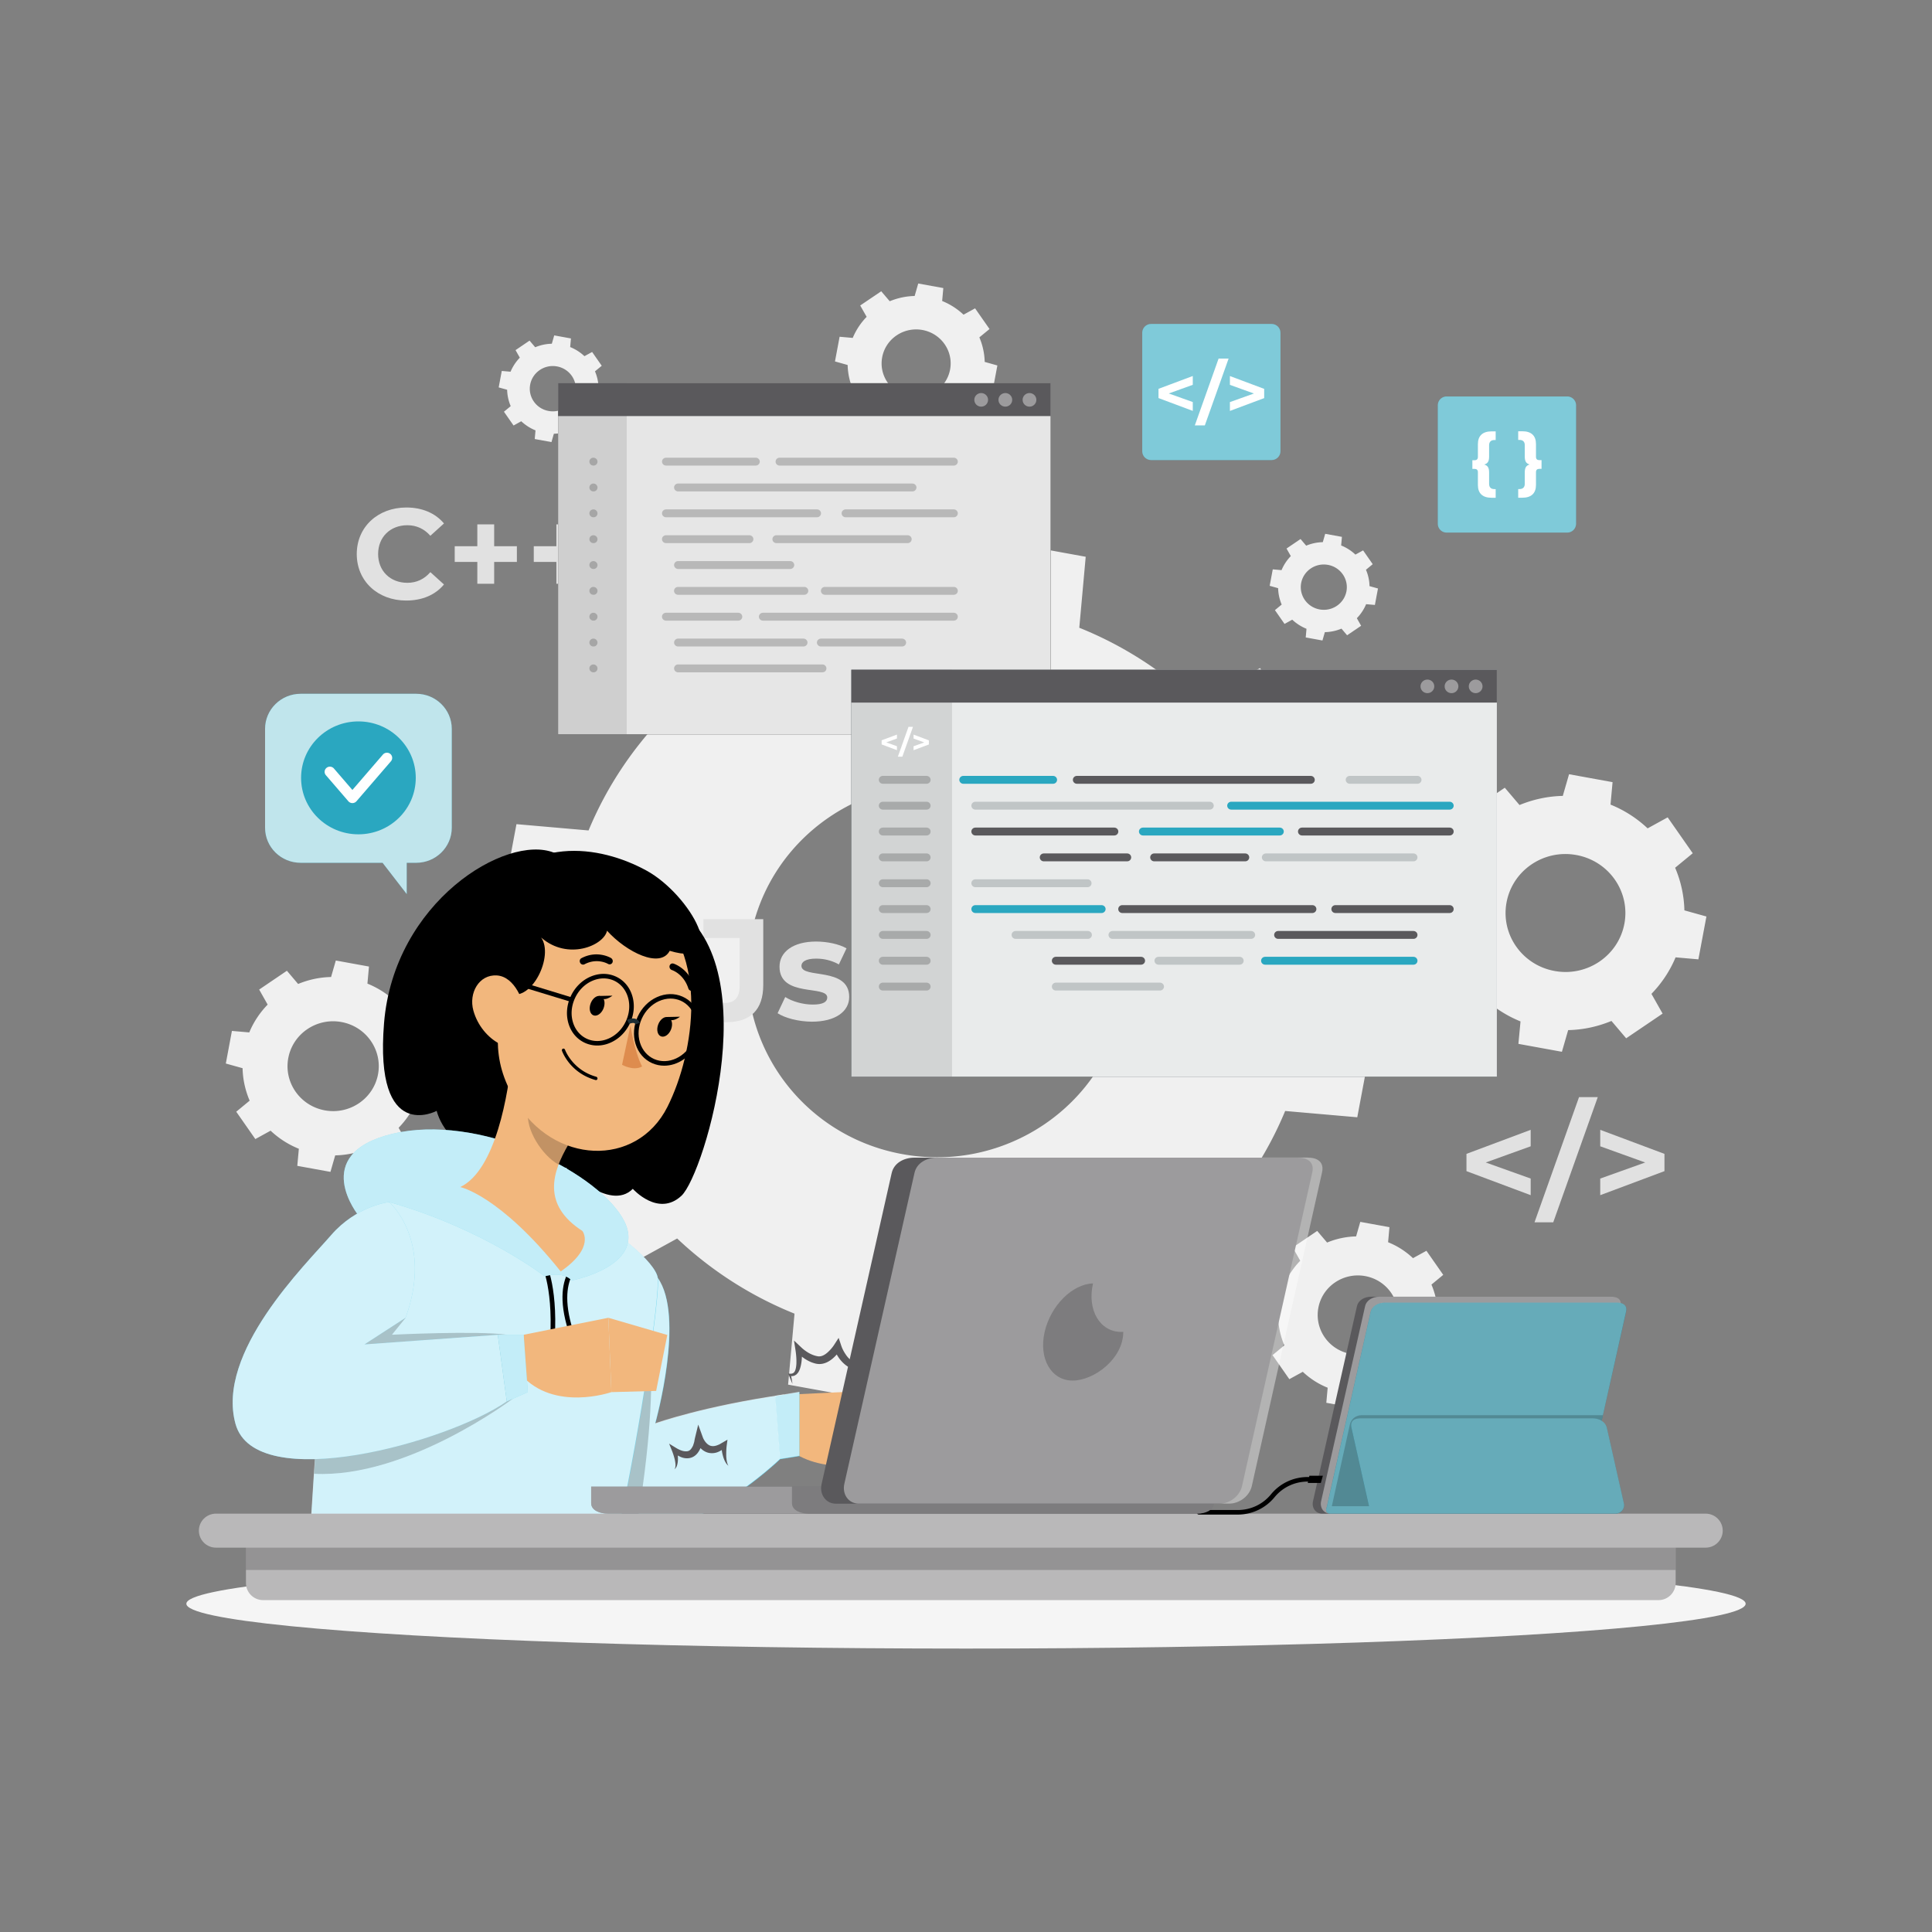 <svg version="1.1" id="Layer_1" xmlns="http://www.w3.org/2000/svg" x="0" y="0" viewBox="0 0 500 500" xml:space="preserve"><rect x="0" y="0" width="500" height="500" fill="#808080" stroke="none"/><style>.st4{fill:#2aa7c0}.st6{fill:#5a595c}.st8{fill:#f0f0f0}.st9{fill:#e1e1e1}.st11{opacity:.4;enable-background:new}.st12,.st13{fill:#fff}.st13{opacity:.9;enable-background:new}.st14{opacity:.1}.st15{opacity:.2}.st16{opacity:.4;fill:#fff}.st17{fill:#1e2e34}.st20{fill:#f2b77d}.st21{fill:#69d3ed}.st22,.st23{opacity:.7;fill:#fff;enable-background:new}.st23{opacity:.6}.st25{fill:#b9b8b9}.st26,.st27{opacity:.2;enable-background:new}.st27{opacity:.4;fill:#fff}.st28{fill:#00738b}</style><path class="st8" d="M152.72 288.28l-14.41 11.87 20.53 29.38 16.41-9.01a96.783 96.783 0 0030.37 19.45l-1.66 18.37 35.62 6.48 5.12-17.74c12.4-.26 24.37-2.91 35.42-7.48l12.05 14.19L322 333.57l-9.15-16.15c8.29-8.53 15.07-18.6 19.75-29.9l18.66 1.63 6.58-35.07-18.02-5.04c-.27-12.21-2.95-24-7.6-34.88l14.41-11.87-20.53-29.39-16.41 9.01c-8.66-8.16-18.89-14.84-30.37-19.45l1.66-18.37-35.62-6.48-5.12 17.74c-12.39.27-24.37 2.91-35.42 7.48l-12.05-14.19-29.84 20.22 9.15 16.16c-8.29 8.53-15.07 18.6-19.76 29.9l-18.66-1.63-6.58 35.07 18.02 5.04c.29 12.2 2.97 23.99 7.62 34.88zm41.53-45.84c4.92-26.22 30.5-43.55 57.12-38.7 26.63 4.84 44.23 30.03 39.31 56.25-4.92 26.22-30.5 43.55-57.13 38.7-26.62-4.84-44.22-30.03-39.3-56.25zM392.96 270.15l11.26 2.05 1.62-5.61c3.92-.08 7.7-.92 11.2-2.37l3.81 4.49 9.43-6.39-2.89-5.11c2.62-2.7 4.76-5.88 6.25-9.45l5.9.52 2.08-11.09-5.7-1.59a29.81 29.81 0 00-2.4-11.03l4.56-3.75-6.49-9.29-5.19 2.85a30.709 30.709 0 00-9.6-6.15l.53-5.81-11.26-2.05-1.62 5.61c-3.92.08-7.7.92-11.2 2.36l-3.81-4.48-9.43 6.39 2.89 5.11c-2.62 2.7-4.76 5.88-6.24 9.45l-5.9-.52-2.08 11.09 5.7 1.59c.08 3.86.93 7.59 2.4 11.03l-4.55 3.75 6.49 9.29 5.19-2.85c2.74 2.58 5.97 4.69 9.6 6.15l-.55 5.81zm-3.06-36.64c1.56-8.29 9.64-13.77 18.06-12.23 8.42 1.53 13.98 9.49 12.43 17.78-1.56 8.29-9.64 13.77-18.06 12.23-8.42-1.53-13.99-9.49-12.43-17.78zM76.94 301.72l8.58 1.56 1.23-4.27c2.99-.06 5.87-.7 8.53-1.8l2.9 3.42 7.18-4.87-2.2-3.89c2-2.05 3.63-4.48 4.76-7.2l4.49.39 1.58-8.44-4.34-1.21c-.07-2.94-.71-5.78-1.83-8.4l3.47-2.86-4.94-7.08-3.95 2.17a23.515 23.515 0 00-7.31-4.68l.4-4.42-8.58-1.56-1.23 4.27c-2.99.06-5.87.7-8.53 1.8l-2.9-3.42-7.18 4.87 2.2 3.89c-2 2.05-3.63 4.48-4.76 7.2l-4.49-.39-1.58 8.44 4.34 1.21c.06 2.94.71 5.78 1.83 8.4l-3.47 2.86 4.94 7.08 3.95-2.17c2.09 1.97 4.55 3.57 7.31 4.68l-.4 4.42zm-2.33-27.9c1.18-6.31 7.34-10.49 13.75-9.32s10.65 7.23 9.47 13.54c-1.19 6.31-7.34 10.49-13.76 9.32-6.41-1.17-10.65-7.23-9.46-13.54zM230.08 113.56l6.49 1.18.93-3.23c2.26-.05 4.44-.53 6.45-1.36l2.2 2.59 5.44-3.68-1.67-2.94c1.51-1.55 2.75-3.39 3.6-5.45l3.4.3 1.2-6.39-3.28-.92c-.05-2.22-.54-4.37-1.38-6.35l2.63-2.16-3.74-5.35-2.99 1.64c-1.58-1.49-3.44-2.7-5.53-3.54l.3-3.35-6.49-1.18-.93 3.23c-2.26.05-4.44.53-6.45 1.36l-2.2-2.58-5.44 3.68 1.67 2.94a17.252 17.252 0 00-3.6 5.45l-3.4-.3-1.2 6.39 3.28.92c.05 2.22.54 4.37 1.38 6.35l-2.62 2.16 3.74 5.35 2.99-1.64c1.58 1.49 3.44 2.7 5.53 3.54l-.31 3.34zm-1.77-21.11c.9-4.78 5.56-7.93 10.41-7.05 4.85.88 8.06 5.47 7.16 10.25-.9 4.78-5.56 7.93-10.41 7.05-4.85-.89-8.06-5.48-7.16-10.25zM337.92 164.97l4.33.79.62-2.16c1.51-.03 2.96-.35 4.3-.91l1.46 1.72 3.63-2.46-1.11-1.96a11.6 11.6 0 002.4-3.63l2.27.2.8-4.26-2.19-.61c-.03-1.48-.36-2.92-.92-4.24l1.75-1.44-2.49-3.57-1.99 1.09c-1.05-.99-2.29-1.8-3.69-2.36l.2-2.23-4.33-.79-.62 2.16c-1.51.03-2.96.35-4.3.91l-1.46-1.72-3.63 2.46 1.11 1.96a11.6 11.6 0 00-2.4 3.63l-2.27-.2-.8 4.26 2.19.61c.03 1.48.36 2.92.92 4.24l-1.75 1.44 2.49 3.57 1.99-1.1c1.05.99 2.3 1.8 3.69 2.36l-.2 2.24zm-1.18-14.08c.6-3.19 3.71-5.29 6.94-4.7 3.24.59 5.37 3.65 4.78 6.83-.6 3.19-3.71 5.29-6.94 4.7-3.24-.59-5.37-3.65-4.78-6.83zM138.39 113.62l4.33.79.62-2.16c1.51-.03 2.96-.35 4.3-.91l1.46 1.72 3.63-2.46-1.11-1.96a11.6 11.6 0 002.4-3.63l2.27.2.8-4.26-2.19-.61c-.03-1.48-.36-2.92-.92-4.24l1.75-1.44-2.49-3.57-1.99 1.09c-1.05-.99-2.29-1.8-3.69-2.36l.2-2.23-4.33-.79-.62 2.16c-1.51.03-2.96.35-4.3.91l-1.46-1.72-3.63 2.46 1.11 1.96a11.6 11.6 0 00-2.4 3.63l-2.27-.2-.8 4.26 2.19.61c.03 1.48.36 2.92.92 4.24l-1.75 1.44 2.49 3.57 1.99-1.1c1.05.99 2.3 1.8 3.69 2.36l-.2 2.24zm-1.18-14.09c.6-3.19 3.71-5.29 6.94-4.7 3.24.59 5.37 3.65 4.78 6.83-.6 3.19-3.71 5.29-6.94 4.7-3.24-.58-5.38-3.64-4.78-6.83zM330.78 340.78c.06 2.59.63 5.09 1.61 7.4l-3.06 2.52 4.35 6.23 3.48-1.91c1.84 1.73 4 3.15 6.44 4.12l-.35 3.9 7.55 1.37 1.08-3.76c2.63-.06 5.17-.62 7.51-1.59l2.56 3.01 6.33-4.29-1.94-3.43c1.76-1.81 3.2-3.94 4.19-6.34l3.96.35 1.4-7.44-3.82-1.07c-.06-2.59-.63-5.09-1.61-7.4l3.05-2.52-4.35-6.23-3.48 1.91c-1.84-1.73-4-3.15-6.44-4.12l.35-3.9-7.55-1.37-1.08 3.76c-2.63.06-5.17.62-7.51 1.59l-2.56-3.01-6.33 4.29 1.94 3.43c-1.76 1.81-3.2 3.94-4.19 6.34l-3.96-.35-1.39 7.44 3.82 1.07zm10.41-2.32c1.04-5.56 6.47-9.23 12.11-8.21 5.65 1.03 9.38 6.37 8.33 11.93-1.04 5.56-6.47 9.23-12.11 8.21-5.64-1.03-9.37-6.37-8.33-11.93z"/><path class="st9" d="M396.14 296.66l-11.63 4.19 11.63 4.16v4.3l-16.62-6.22v-4.47l16.62-6.22v4.26zM408.65 283.94h4.85l-11.52 32.39h-4.85l11.52-32.39zM430.76 298.62v4.47l-16.62 6.22v-4.3l11.63-4.16-11.63-4.19v-4.26l16.62 6.22zM107.27 351.35c1.67.5 2.43 1.54 2.43 4v5.71c0 1.68.87 2.64 2.65 2.64h.65v4.36h-2.1c-4.53 0-6.85-2.29-6.85-6.39v-6.46c0-1.14-.62-1.68-1.6-1.68h-1.2v-4.36h1.2c.98 0 1.6-.54 1.6-1.68v-6.46c0-4.11 2.32-6.39 6.85-6.39h2.1V339h-.65c-1.78 0-2.65.96-2.65 2.64v5.71c0 2.47-.76 3.5-2.43 4zM136.11 349.17v4.36h-1.2c-.98 0-1.6.54-1.6 1.68v6.46c0 4.11-2.32 6.39-6.85 6.39h-2.1v-4.36h.65c1.78 0 2.65-.97 2.65-2.64v-5.71c0-2.46.76-3.5 2.43-4-1.67-.5-2.43-1.54-2.43-4v-5.71c0-1.68-.87-2.64-2.65-2.64h-.65v-4.36h2.1c4.53 0 6.85 2.29 6.85 6.39v6.46c0 1.14.62 1.68 1.6 1.68h1.2z"/><g><path class="st9" d="M92.33 143.39c0-7.02 5.47-12.05 12.84-12.05 4.09 0 7.5 1.46 9.73 4.13l-3.52 3.19c-1.59-1.8-3.58-2.73-5.95-2.73-4.43 0-7.57 3.06-7.57 7.45s3.14 7.45 7.57 7.45c2.37 0 4.36-.93 5.95-2.76l3.52 3.19c-2.23 2.7-5.64 4.16-9.77 4.16-7.33.01-12.8-5.01-12.8-12.03zM133.77 145.42h-5.88v5.66h-4.36v-5.66h-5.85v-4.06h5.85v-5.66h4.36v5.66h5.88v4.06zM154.23 145.42h-5.88v5.66h-4.36v-5.66h-5.85v-4.06h5.85v-5.66h4.36v5.66h5.88v4.06z"/></g><g><path class="st9" d="M179.29 260.72l3.42-4.04c1.44 1.91 3.04 2.88 4.94 2.88 2.47 0 3.76-1.46 3.76-4.34v-12.47h-9.35v-4.87h15.47v17c0 6.48-3.31 9.66-9.58 9.66-3.56 0-6.72-1.35-8.66-3.82zM201.24 262.22l1.98-4.19c1.82 1.16 4.6 1.95 7.11 1.95 2.74 0 3.76-.71 3.76-1.83 0-3.29-12.35.07-12.35-7.97 0-3.82 3.5-6.51 9.47-6.51 2.81 0 5.93.64 7.87 1.76l-1.98 4.16c-2.02-1.12-4.03-1.5-5.89-1.5-2.66 0-3.8.82-3.8 1.87 0 3.44 12.36.11 12.36 8.05 0 3.74-3.53 6.4-9.66 6.4-3.47-.02-6.97-.95-8.87-2.19z"/></g><ellipse id="_x3C_Path_x3E__359_" cx="250" cy="415.05" rx="201.77" ry="11.6" fill="#f5f5f5"/><g><path class="st4" d="M329.11 119.06h-31.23c-1.25 0-2.27-1.02-2.27-2.27V86.11c0-1.25 1.02-2.27 2.27-2.27h31.23c1.25 0 2.27 1.02 2.27 2.27v30.68c0 1.25-1.02 2.27-2.27 2.27z"/><g class="st11"><path class="st12" d="M329.11 119.06h-31.23c-1.25 0-2.27-1.02-2.27-2.27V86.11c0-1.25 1.02-2.27 2.27-2.27h31.23c1.25 0 2.27 1.02 2.27 2.27v30.68c0 1.25-1.02 2.27-2.27 2.27z"/></g><path class="st12" d="M308.69 99.59l-6.21 2.24 6.21 2.22v2.29l-8.87-3.32v-2.39l8.87-3.32v2.28zM315.37 92.8h2.59l-6.15 17.29h-2.59l6.15-17.29zM327.17 100.64v2.39l-8.87 3.32v-2.29l6.21-2.22-6.21-2.24v-2.28l8.87 3.32z"/></g><g><path class="st4" d="M405.61 137.83h-31.23c-1.25 0-2.27-1.02-2.27-2.27v-30.68c0-1.25 1.02-2.27 2.27-2.27h31.23c1.25 0 2.27 1.02 2.27 2.27v30.68a2.281 2.281 0 01-2.27 2.27z"/><g class="st11"><path class="st12" d="M405.61 137.83h-31.23c-1.25 0-2.27-1.02-2.27-2.27v-30.68c0-1.25 1.02-2.27 2.27-2.27h31.23c1.25 0 2.27 1.02 2.27 2.27v30.68a2.281 2.281 0 01-2.27 2.27z"/></g><path class="st12" d="M384.13 120.22c.86.26 1.25.79 1.25 2.06v2.94c0 .86.45 1.36 1.36 1.36h.34v2.24H386c-2.33 0-3.52-1.17-3.52-3.29v-3.32c0-.59-.32-.86-.82-.86h-.61v-2.24h.61c.5 0 .82-.28.82-.86v-3.32c0-2.11 1.19-3.29 3.52-3.29h1.08v2.24h-.34c-.91 0-1.36.5-1.36 1.36v2.94c0 1.25-.39 1.78-1.25 2.04zM398.95 119.1v2.24h-.62c-.5 0-.82.28-.82.86v3.32c0 2.11-1.19 3.29-3.52 3.29h-1.08v-2.24h.34c.91 0 1.36-.5 1.36-1.36v-2.94c0-1.27.39-1.8 1.25-2.06-.86-.26-1.25-.79-1.25-2.06v-2.94c0-.86-.45-1.36-1.36-1.36h-.34v-2.24h1.08c2.33 0 3.52 1.17 3.52 3.29v3.32c0 .59.32.86.82.86h.62z"/></g><g><path d="M144.43 99.18h127.49v90.87H144.43z"/><path class="st13" d="M144.43 99.18h127.49v90.87H144.43z"/><path class="st14" d="M144.43 99.18h17.76v90.87h-17.76z"/><path class="st6" d="M144.43 99.18h127.49v8.5H144.43z"/><g class="st15"><path d="M195.59 120.49h-23.22c-.57 0-1.04-.46-1.04-1.02 0-.57.47-1.02 1.04-1.02h23.22c.57 0 1.04.46 1.04 1.02s-.47 1.02-1.04 1.02zM246.84 120.49h-45.08c-.57 0-1.04-.46-1.04-1.02 0-.57.47-1.02 1.04-1.02h45.08c.57 0 1.04.46 1.04 1.02s-.46 1.02-1.04 1.02zM236.14 127.18h-60.65c-.57 0-1.04-.46-1.04-1.02 0-.57.47-1.02 1.04-1.02h60.65c.57 0 1.04.46 1.04 1.02s-.47 1.02-1.04 1.02zM211.44 133.87h-39.07c-.57 0-1.04-.46-1.04-1.02 0-.57.47-1.02 1.04-1.02h39.07c.57 0 1.04.46 1.04 1.02s-.47 1.02-1.04 1.02zM246.84 133.87h-27.99c-.57 0-1.04-.46-1.04-1.02 0-.57.47-1.02 1.04-1.02h27.99c.57 0 1.04.46 1.04 1.02s-.46 1.02-1.04 1.02zM193.94 140.56h-21.58c-.57 0-1.04-.46-1.04-1.02 0-.57.47-1.02 1.04-1.02h21.58c.57 0 1.04.46 1.04 1.02s-.47 1.02-1.04 1.02zM234.9 140.56h-33.96c-.57 0-1.04-.46-1.04-1.02 0-.57.47-1.02 1.04-1.02h33.96c.57 0 1.04.46 1.04 1.02s-.46 1.02-1.04 1.02zM204.51 147.25h-29.02c-.57 0-1.04-.46-1.04-1.02 0-.57.47-1.02 1.04-1.02h29.02c.57 0 1.04.46 1.04 1.02s-.47 1.02-1.04 1.02zM208.14 153.93h-32.66c-.57 0-1.04-.46-1.04-1.02 0-.57.47-1.02 1.04-1.02h32.66c.57 0 1.04.46 1.04 1.02s-.46 1.02-1.04 1.02zM246.84 153.93h-33.35c-.57 0-1.04-.46-1.04-1.02 0-.57.47-1.02 1.04-1.02h33.35c.57 0 1.04.46 1.04 1.02s-.46 1.02-1.04 1.02zM191.06 160.62h-18.7c-.57 0-1.04-.46-1.04-1.02 0-.57.47-1.02 1.04-1.02h18.7c.57 0 1.04.46 1.04 1.02s-.47 1.02-1.04 1.02zM246.84 160.62h-49.4c-.57 0-1.04-.46-1.04-1.02 0-.57.47-1.02 1.04-1.02h49.4c.57 0 1.04.46 1.04 1.02s-.46 1.02-1.04 1.02zM207.94 167.31h-32.45c-.57 0-1.04-.46-1.04-1.02s.47-1.02 1.04-1.02h32.45c.57 0 1.04.46 1.04 1.02s-.47 1.02-1.04 1.02zM233.46 167.31h-21c-.57 0-1.04-.46-1.04-1.02s.47-1.02 1.04-1.02h21c.57 0 1.04.46 1.04 1.02s-.46 1.02-1.04 1.02zM212.84 174h-37.35c-.57 0-1.04-.46-1.04-1.02 0-.57.47-1.02 1.04-1.02h37.35c.57 0 1.04.46 1.04 1.02s-.46 1.02-1.04 1.02z"/></g><ellipse class="st16" cx="266.43" cy="103.48" rx="1.78" ry="1.76"/><ellipse class="st16" cx="260.18" cy="103.48" rx="1.78" ry="1.76"/><ellipse class="st16" cx="253.93" cy="103.48" rx="1.78" ry="1.76"/><g class="st15"><path d="M153.62 120.49h-.05c-.57 0-1.04-.46-1.04-1.02 0-.57.47-1.02 1.04-1.02.57 0 1.06.46 1.06 1.02.01.56-.44 1.02-1.01 1.02zM153.62 127.18h-.05c-.57 0-1.04-.46-1.04-1.02 0-.57.47-1.02 1.04-1.02.57 0 1.06.46 1.06 1.02.01.56-.44 1.02-1.01 1.02zM153.62 133.87h-.05c-.57 0-1.04-.46-1.04-1.02 0-.57.47-1.02 1.04-1.02.57 0 1.06.46 1.06 1.02.01.56-.44 1.02-1.01 1.02zM153.62 140.56h-.05c-.57 0-1.04-.46-1.04-1.02 0-.57.47-1.02 1.04-1.02.57 0 1.06.46 1.06 1.02.01.56-.44 1.02-1.01 1.02zM153.62 147.25h-.05c-.57 0-1.04-.46-1.04-1.02 0-.57.47-1.02 1.04-1.02.57 0 1.06.46 1.06 1.02.01.56-.44 1.02-1.01 1.02zM153.62 153.93h-.05c-.57 0-1.04-.46-1.04-1.02 0-.57.47-1.02 1.04-1.02.57 0 1.06.46 1.06 1.02.01.56-.44 1.02-1.01 1.02zM153.62 160.62h-.05c-.57 0-1.04-.46-1.04-1.02 0-.57.47-1.02 1.04-1.02.57 0 1.06.46 1.06 1.02.01.56-.44 1.02-1.01 1.02zM153.62 167.31h-.05c-.57 0-1.04-.46-1.04-1.02s.47-1.02 1.04-1.02c.57 0 1.06.46 1.06 1.02s-.44 1.02-1.01 1.02zM153.62 174h-.05c-.57 0-1.04-.46-1.04-1.02 0-.57.47-1.02 1.04-1.02.57 0 1.06.46 1.06 1.02.01.56-.44 1.02-1.01 1.02z"/></g><g><path class="st17" d="M220.33 173.33h167.06v105.32H220.33z"/><path class="st13" d="M220.33 173.33h167.06v105.32H220.33z"/><path class="st14" d="M220.33 173.33h26.06v105.32h-26.06z"/><path class="st6" d="M220.33 173.33h167.06v8.5H220.33z"/><path class="st12" d="M232.13 191.13l-2.77 1 2.77.99v1.02l-3.96-1.48v-1.07l3.96-1.48v1.02zM235.12 188.1h1.16l-2.75 7.72h-1.16l2.75-7.72zM240.39 191.6v1.07l-3.96 1.48v-1.02l2.77-.99-2.77-1v-1.02l3.96 1.48z"/><g class="st15"><path d="M239.8 202.84h-11.32c-.57 0-1.04-.46-1.04-1.02 0-.57.47-1.02 1.04-1.02h11.32c.57 0 1.04.46 1.04 1.02s-.46 1.02-1.04 1.02zM239.8 209.53h-11.32c-.57 0-1.04-.46-1.04-1.02 0-.57.47-1.02 1.04-1.02h11.32c.57 0 1.04.46 1.04 1.02s-.46 1.02-1.04 1.02zM239.8 216.22h-11.32c-.57 0-1.04-.46-1.04-1.02 0-.57.47-1.02 1.04-1.02h11.32c.57 0 1.04.46 1.04 1.02s-.46 1.02-1.04 1.02zM239.8 222.91h-11.32c-.57 0-1.04-.46-1.04-1.02 0-.57.47-1.02 1.04-1.02h11.32c.57 0 1.04.46 1.04 1.02s-.46 1.02-1.04 1.02zM239.8 229.6h-11.32c-.57 0-1.04-.46-1.04-1.02 0-.57.47-1.02 1.04-1.02h11.32c.57 0 1.04.46 1.04 1.02s-.46 1.02-1.04 1.02zM239.8 236.29h-11.32c-.57 0-1.04-.46-1.04-1.02 0-.57.47-1.02 1.04-1.02h11.32c.57 0 1.04.46 1.04 1.02s-.46 1.02-1.04 1.02zM239.8 242.98h-11.32c-.57 0-1.04-.46-1.04-1.02 0-.57.47-1.02 1.04-1.02h11.32c.57 0 1.04.46 1.04 1.02s-.46 1.02-1.04 1.02zM239.8 249.66h-11.32c-.57 0-1.04-.46-1.04-1.02 0-.57.47-1.02 1.04-1.02h11.32c.57 0 1.04.46 1.04 1.02 0 .57-.46 1.02-1.04 1.02zM239.8 256.35h-11.32c-.57 0-1.04-.46-1.04-1.02 0-.57.47-1.02 1.04-1.02h11.32c.57 0 1.04.46 1.04 1.02s-.46 1.02-1.04 1.02z"/></g><g><path class="st4" d="M272.53 202.84h-23.22c-.57 0-1.04-.46-1.04-1.02 0-.57.47-1.02 1.04-1.02h23.22c.57 0 1.04.46 1.04 1.02s-.46 1.02-1.04 1.02z"/><path class="st6" d="M339.22 202.84H278.7c-.57 0-1.04-.46-1.04-1.02 0-.57.47-1.02 1.04-1.02h60.52c.57 0 1.04.46 1.04 1.02.01.56-.46 1.02-1.04 1.02z"/><g class="st15"><path class="st17" d="M366.84 202.84h-17.53c-.57 0-1.04-.46-1.04-1.02 0-.57.47-1.02 1.04-1.02h17.53c.57 0 1.04.46 1.04 1.02s-.46 1.02-1.04 1.02z"/></g><g class="st15"><path class="st17" d="M313.08 209.53h-60.65c-.57 0-1.04-.46-1.04-1.02 0-.57.47-1.02 1.04-1.02h60.65c.57 0 1.04.46 1.04 1.02s-.46 1.02-1.04 1.02z"/></g><path class="st4" d="M375.17 209.53h-56.53c-.57 0-1.04-.46-1.04-1.02 0-.57.47-1.02 1.04-1.02h56.53c.57 0 1.04.46 1.04 1.02s-.46 1.02-1.04 1.02z"/><path class="st6" d="M288.38 216.22h-35.95c-.57 0-1.04-.46-1.04-1.02 0-.57.47-1.02 1.04-1.02h35.95c.57 0 1.04.46 1.04 1.02s-.46 1.02-1.04 1.02z"/><path class="st4" d="M331.2 216.22h-35.4c-.57 0-1.04-.46-1.04-1.02 0-.57.47-1.02 1.04-1.02h35.4c.57 0 1.04.46 1.04 1.02s-.47 1.02-1.04 1.02z"/><path class="st6" d="M375.17 216.22h-38.21c-.57 0-1.04-.46-1.04-1.02 0-.57.47-1.02 1.04-1.02h38.21c.57 0 1.04.46 1.04 1.02s-.46 1.02-1.04 1.02zM291.71 222.91h-21.58c-.57 0-1.04-.46-1.04-1.02 0-.57.47-1.02 1.04-1.02h21.58c.57 0 1.04.46 1.04 1.02s-.46 1.02-1.04 1.02zM322.26 222.91h-23.55c-.57 0-1.04-.46-1.04-1.02 0-.57.47-1.02 1.04-1.02h23.55c.57 0 1.04.46 1.04 1.02s-.46 1.02-1.04 1.02z"/><g class="st15"><path class="st17" d="M365.8 222.91h-38.19c-.57 0-1.04-.46-1.04-1.02 0-.57.47-1.02 1.04-1.02h38.19c.57 0 1.04.46 1.04 1.02s-.46 1.02-1.04 1.02z"/></g><g class="st15"><path class="st17" d="M281.45 229.6h-29.02c-.57 0-1.04-.46-1.04-1.02 0-.57.47-1.02 1.04-1.02h29.02c.57 0 1.04.46 1.04 1.02.01.56-.46 1.02-1.04 1.02z"/></g><path class="st4" d="M285.09 236.29h-32.66c-.57 0-1.04-.46-1.04-1.02 0-.57.47-1.02 1.04-1.02h32.66c.57 0 1.04.46 1.04 1.02s-.47 1.02-1.04 1.02z"/><path class="st6" d="M339.64 236.29h-49.2c-.57 0-1.04-.46-1.04-1.02 0-.57.47-1.02 1.04-1.02h49.2c.57 0 1.04.46 1.04 1.02s-.47 1.02-1.04 1.02zM375.17 236.29H345.6c-.57 0-1.04-.46-1.04-1.02 0-.57.47-1.02 1.04-1.02h29.57c.57 0 1.04.46 1.04 1.02s-.46 1.02-1.04 1.02z"/><g class="st15"><path class="st17" d="M281.54 242.98h-18.7c-.57 0-1.04-.46-1.04-1.02 0-.57.47-1.02 1.04-1.02h18.7c.57 0 1.04.46 1.04 1.02s-.47 1.02-1.04 1.02z"/></g><g class="st15"><path class="st17" d="M323.79 242.98h-35.87c-.57 0-1.04-.46-1.04-1.02 0-.57.47-1.02 1.04-1.02h35.87c.57 0 1.04.46 1.04 1.02s-.47 1.02-1.04 1.02z"/></g><path class="st6" d="M365.8 242.98h-35.01c-.57 0-1.04-.46-1.04-1.02 0-.57.47-1.02 1.04-1.02h35.01c.57 0 1.04.46 1.04 1.02s-.46 1.02-1.04 1.02zM295.3 249.66h-22.04c-.57 0-1.04-.46-1.04-1.02 0-.57.47-1.02 1.04-1.02h22.04c.57 0 1.04.46 1.04 1.02 0 .57-.47 1.02-1.04 1.02z"/><g class="st15"><path class="st17" d="M320.82 249.66h-21c-.57 0-1.04-.46-1.04-1.02 0-.57.47-1.02 1.04-1.02h21c.57 0 1.04.46 1.04 1.02 0 .57-.47 1.02-1.04 1.02z"/></g><path class="st4" d="M365.8 249.66h-38.39c-.57 0-1.04-.46-1.04-1.02 0-.57.47-1.02 1.04-1.02h38.39c.57 0 1.04.46 1.04 1.02 0 .57-.46 1.02-1.04 1.02z"/><g class="st15"><path class="st17" d="M300.2 256.35h-26.94c-.57 0-1.04-.46-1.04-1.02 0-.57.47-1.02 1.04-1.02h26.94c.57 0 1.04.46 1.04 1.02s-.47 1.02-1.04 1.02z"/></g></g><g><path class="st16" d="M380.12 177.63c0 .97.8 1.76 1.78 1.76.99 0 1.78-.79 1.78-1.76s-.8-1.76-1.78-1.76c-.98.01-1.78.79-1.78 1.76z"/><ellipse class="st16" cx="375.65" cy="177.63" rx="1.78" ry="1.76"/><ellipse class="st16" cx="369.41" cy="177.63" rx="1.78" ry="1.76"/></g></g></g><g><path class="st4" d="M107.71 179.55h-29.9c-5.08 0-9.21 4.06-9.21 9.06v25.62c0 5.01 4.12 9.06 9.21 9.06h21.2l6.25 8.09v-8.09h2.45c5.08 0 9.21-4.06 9.21-9.06v-25.62c-.01-5-4.13-9.06-9.21-9.06z"/><path d="M107.71 179.55h-29.9c-5.08 0-9.21 4.06-9.21 9.06v25.62c0 5.01 4.12 9.06 9.21 9.06h21.2l6.25 8.09v-8.09h2.45c5.08 0 9.21-4.06 9.21-9.06v-25.62c-.01-5-4.13-9.06-9.21-9.06z" opacity=".7" fill="#fff"/><g><ellipse class="st4" cx="92.76" cy="201.31" rx="14.84" ry="14.61"/><path class="st12" d="M91.2 207.84c-.4 0-.78-.17-1.04-.47l-5.82-6.75c-.49-.57-.42-1.41.16-1.89.57-.48 1.43-.41 1.92.16l4.78 5.55 7.9-9.16c.49-.57 1.35-.63 1.92-.16.57.48.64 1.33.16 1.89l-8.94 10.37a1.4 1.4 0 01-1.04.46z"/></g></g><g><path class="st20" d="M202.88 360.99l22.34-1.08-2.17 19.13s-15.51 2.92-22.42-7.95l2.25-10.1z"/><path class="st20" d="M239.63 366.58l-5.09 13.88-11.49-1.42 2.17-19.13z"/><path class="st21" d="M181.43 392.04c13.35-6.62 22.97-16.8 22.97-16.8l-1.52-14.25c-21.12 3.03-33.29 7.47-33.29 7.47s7.82-27.62.66-37.68l-19.66 3.51s-20.88 42.75-6.84 57.76h37.68z"/><path class="st22" d="M181.35 391.95c13.35-6.61 22.99-16.79 22.99-16.79l-1.52-14.27c-20.43 2.95-32.52 7.19-33.26 7.45.26-1.01 7.66-27.78.64-37.67l-19.65 3.51s-6.21 12.7-9.59 26.7c-2.81 11.67-3.64 24.24 2.76 31.06h37.63z"/><path class="st15" d="M165.24 392.04c6.94-43.31.78-54.29.78-54.29l-25 23.24c-2.81 11.67-3.64 24.24 2.76 31.06h21.46z"/><path class="st21" d="M160.9 392.04c4.68-21.89 9.94-56.16 9.36-61.27-.84-7.41-41.82-39.2-77.38-16.06-7.26 4.73-11 55.68-12.27 77.33h80.29z"/><path class="st22" d="M160.84 391.95c4.68-21.89 9.94-56.16 9.36-61.27-.83-7.4-41.82-39.19-77.38-16.05-2.64 1.73-4.81 9.56-6.59 19.89-2.38 14.05-4.02 32.72-5 46.8-.27 3.99-.5 7.59-.68 10.63h80.29z"/><path d="M143.35 220.67c-12.33-4.91-41.41 12.71-43.96 44.12-2.55 31.41 13.62 22.7 13.62 22.7s2.88 11.98 14.66 8.28c0 0 9.73 10.85 18.79 6.44 0 0 11.27 11.56 17.31 5.46 0 0 6.58 7.4 12.59 1.79 6-5.6 23.16-62.71-3.76-75.92-26.93-13.2-29.25-12.87-29.25-12.87zM143.36 349.19l-1.18-.1c1.37-15.12-2.01-21.82-2.05-21.88l1.06-.54c.15.27 3.58 7 2.17 22.52zM148.94 349.36c-8.16-18.95 1.02-23.36 1.41-23.54l.5 1.06-.25-.53.25.53c-.09.04-8.49 4.19-.82 22.02l-1.09.46z"/><path class="st21" d="M140.96 330.31s-15.77-12.28-40.24-19.22l-7.84 3.62s-13.18-16.06 8.78-21.31 51.82 9.19 59.33 21.62c7.51 12.43-13.03 16.37-13.03 16.37s-1.91-2.49-7-1.08z"/><path class="st23" d="M140.96 330.31s-15.77-12.28-40.24-19.22l-7.84 3.62s-13.18-16.06 8.78-21.31 51.82 9.19 59.33 21.62c7.51 12.43-13.03 16.37-13.03 16.37s-1.91-2.49-7-1.08z"/><path class="st12" d="M150.47 349.14c0 .57-.47 1.02-1.04 1.02-.57 0-1.04-.46-1.04-1.02s.47-1.02 1.04-1.02c.58-.01 1.04.45 1.04 1.02zM143.71 349.14c0 .57-.47 1.02-1.04 1.02-.57 0-1.04-.46-1.04-1.02s.47-1.02 1.04-1.02c.58-.01 1.04.45 1.04 1.02z"/><g><path class="st20" d="M132.58 272.34c-.96 11-4.38 30.57-13.47 34.87 0 0 10.16 2.04 26 21.84 9.02-6.24 5.61-10.48 5.61-10.48-10.55-6.81-7.82-15.22-3.55-22.5l-14.59-23.73z"/><path class="st15" d="M138.53 282.02l8.64 14.04c-1.02 1.72-1.94 3.51-2.6 5.32-4.15-2.19-8.72-9.14-7.86-13.89.42-2.37 1.15-4.54 1.82-5.47z"/></g><g><path class="st20" d="M131.35 249.12c-2.91 17.28-4.5 24.51 1.99 35.64 9.77 16.73 31.43 17.52 39.39 1.7 7.17-14.24 10.71-40.11-4.23-51.53-14.72-11.25-34.25-3.09-37.15 14.19z"/><path d="M167.3 225.3c11.37 6.22 22.2 25.63 6.02 20.77-2.44 4.66-11.16.39-16.22-5.2-.85 3.88-10.19 7.78-17.05 1.76 3.32 4.72-2.33 16.61-8.21 14.56-5.89-2.05-19.08-4.75-7.38-23.09 11.7-18.33 30.69-15.44 42.84-8.8z"/><path d="M163.16 265.42s1.05 6.86 3.02 10.58c-2.22 1.26-5.19-.43-5.19-.43l2.17-10.15z" fill="#de8c4e"/><path d="M151.82 278.65c.7.33 1.46.63 2.3.86.23.06.45-.07.5-.31a.468.468 0 00-.32-.54c-6.13-1.71-8.06-6.93-8.07-6.98-.08-.23-.32-.36-.54-.28-.22.07-.33.32-.25.55.07.21 1.61 4.42 6.38 6.7z"/><path class="st20" d="M122.51 261.54c1.11 3.98 3.82 7 6.64 8.52 4.24 2.29 7.33-1.63 6.97-6.5-.33-4.39-2.92-10.86-7.57-11.12-4.58-.26-7.3 4.54-6.04 9.1z"/><path d="M150.62 249.59c.21.08.45.07.66-.04 3.28-1.73 6.03-.12 6.06-.1.41.24.92.11 1.14-.31.22-.42.06-.95-.35-1.2-.14-.09-3.59-2.11-7.66.04-.41.21-.55.74-.33 1.17.11.22.28.37.48.44zM178.59 256.33c.19.1.41.13.62.07.44-.14.67-.62.52-1.09-1.51-4.65-5.26-5.88-5.42-5.93a.795.795 0 00-1.02.58c-.11.46.16.95.61 1.09.15.05 3.04 1.04 4.24 4.74.08.25.24.44.45.54zM156.21 260.9c-.51 1.37-1.67 2.2-2.6 1.87-.92-.33-1.26-1.71-.75-3.08s1.67-2.2 2.6-1.87c.93.34 1.26 1.71.75 3.08z"/><path d="M155.05 257.75l3.45-.07s-2.43 1.95-3.45.07zM173.69 266.35c-.51 1.37-1.67 2.2-2.6 1.87-.92-.33-1.26-1.71-.75-3.08s1.67-2.2 2.6-1.87c.92.34 1.26 1.72.75 3.08z"/><path d="M172.53 263.2l3.45-.07s-2.43 1.95-3.45.07zM154.57 270.58a7.73 7.73 0 01-3.1-.65c-2.07-.91-3.61-2.67-4.32-4.96-.7-2.26-.52-4.76.52-7.05s2.81-4.1 4.99-5.09c2.21-1 4.56-1.05 6.63-.14 2.07.91 3.61 2.67 4.32 4.96.7 2.26.52 4.76-.52 7.05s-2.81 4.1-4.99 5.09c-1.15.53-2.35.79-3.53.79zm1.64-17.37c-1.01 0-2.04.23-3.04.68-1.92.87-3.48 2.47-4.4 4.51-.92 2.03-1.09 4.24-.47 6.23.61 1.96 1.91 3.46 3.66 4.24 1.75.77 3.76.72 5.65-.14 1.92-.87 3.48-2.47 4.4-4.51l.54.24-.54-.24c.92-2.03 1.09-4.24.47-6.23-.61-1.96-1.91-3.46-3.66-4.24-.83-.36-1.71-.54-2.61-.54z"/><path d="M171.89 275.8c-1.05 0-2.09-.21-3.08-.64-2.07-.91-3.61-2.67-4.32-4.96-.7-2.26-.52-4.76.52-7.05s2.81-4.1 4.99-5.09c2.21-1 4.56-1.05 6.63-.14 2.07.91 3.61 2.67 4.32 4.96.7 2.26.52 4.76-.52 7.05-1.65 3.64-5.1 5.87-8.54 5.87zm1.65-17.37c-1.01 0-2.04.23-3.04.68-1.92.87-3.48 2.47-4.4 4.5-.92 2.03-1.09 4.25-.47 6.23.61 1.96 1.91 3.46 3.66 4.24 3.65 1.61 8.16-.48 10.05-4.64.92-2.03 1.09-4.24.47-6.23-.61-1.96-1.91-3.46-3.66-4.24-.82-.35-1.71-.54-2.61-.54z"/><path class="st17" d="M164.46 265.12c-.09-.22-.21-.29-.31-.33-.42-.16-1.13.09-1.34.2l-.52-1.05c.13-.06 1.31-.61 2.29-.24.45.17.8.52.99.99l-1.11.43z"/><path d="M147.79 259.29l-14.01-4.27.35-1.12 14.01 4.28z"/></g><path class="st15" d="M132.7 361.99s-27.38 20.66-51.41 19.42c.98-14.08 2.62-32.75 5-46.8 2.45-2.67 4.07-4.29 4.07-4.29l14.61 10.73-3.54 4.38s22.05-1.1 29.74 0l1.53 16.56z"/><g><path class="st20" d="M135.53 345.43l21.91-4.39.79 19.24s-14.88 5.19-23.39-4.52l.69-10.33z"/><path class="st20" d="M172.7 345.49l-2.89 14.48-11.58.31-.79-19.24z"/><path class="st21" d="M135.53 345.43l1.07 14.85-5.45 2.41-2.33-17.26z"/><path class="st23" d="M135.53 345.43l1.07 14.85-5.45 2.41-2.33-17.26z"/><path class="st21" d="M100.72 311.09s-8.42.92-15.03 8.57c-6.61 7.65-29.9 30.35-24.73 48.88 5.18 18.53 54.97 4.74 70.19-5.85l-2.33-17.25-34.5 2.49 10.64-6.89c7.29-19.99-4.24-29.95-4.24-29.95z"/><path class="st22" d="M100.72 311.09s-8.42.92-15.03 8.57c-6.61 7.65-29.9 30.35-24.73 48.88 5.18 18.53 54.97 4.74 70.19-5.85l-2.33-17.25-34.5 2.49 10.64-6.89c7.29-19.99-4.24-29.95-4.24-29.95z"/></g><path class="st21" d="M200.63 361.32l6.27-1.04v16.56l-4.97.8z"/><path class="st23" d="M200.57 361.23l6.28-1.04v16.56l-4.97.8z"/><g><path class="st6" d="M187.95 376.68c-.01-.91.02-1.84.14-2.72l.18-1.37-1.34.78-.8.46c-.28.1-.54.24-.81.3-.54.16-1.03.16-1.46.03-.43-.14-.82-.44-1.17-.84-.34-.39-.66-.94-.82-1.4l-1.17-3.23-.83 3.42c-.08.34-.14.68-.2 1.03-.08.33-.2.63-.29.95-.27.56-.58 1.05-.97 1.3s-.94.27-1.57.14c-.62-.13-1.3-.46-1.86-.8l-1.81-1.11.73 1.81c.3.75.56 1.57.75 2.38.08.41.15.82.17 1.23 0 .41-.01.84-.27 1.21.37-.26.6-.71.71-1.15.12-.44.18-.9.19-1.35.01-.36-.01-.72-.04-1.07.29.16.6.32.93.45.83.33 1.96.43 2.96-.06s1.55-1.37 1.94-2.18c.02-.04.03-.09.05-.13.53.56 1.25 1.04 2.09 1.23.88.19 1.81.08 2.54-.26.32-.13.6-.31.88-.47.01.04.01.08.01.12.06.48.17.96.3 1.43.13.47.29.94.52 1.38.22.44.51.86.9 1.15-.27-.4-.37-.86-.45-1.3-.08-.45-.12-.9-.13-1.36zM225.17 353.56c-.68.1-1.61-.01-2.4-.25-.79-.25-1.64-.63-2.27-1.07a6.421 6.421 0 01-1.67-1.77c-.46-.67-.87-1.48-1.11-2.2l-.68-2.03-1.17 1.81c-.47.73-1.13 1.47-1.79 2.04-.67.58-1.42.95-2.09.94l-.25-.01c-.1-.01-.21-.04-.31-.06-.21-.03-.43-.1-.64-.16-.43-.13-.85-.32-1.26-.53-.81-.43-1.61-1.03-2.24-1.64l-1.81-1.71.37 2.34c.2 1.23.31 2.55.25 3.79-.05.62-.13 1.24-.36 1.74-.23.52-.65.77-1.27.72l-.47-.04.15.38c.3.77.61 1.53.94 2.3-.1-.68-.22-1.36-.34-2.04l.19.03c.2 0 .41-.06.62-.11.19-.08.37-.21.55-.32.14-.15.28-.3.41-.45.45-.65.63-1.36.78-2.05.14-.69.21-1.39.23-2.08v-.03c.34.27.69.52 1.07.75.48.29.99.55 1.54.76.58.19 1.06.37 1.8.4 1.42.04 2.6-.64 3.48-1.36a9.9 9.9 0 001.13-1.11c.2.36.42.7.67 1.05.61.82 1.37 1.57 2.28 2.14.94.58 1.87.88 2.89 1.11.66.12 1.3.19 1.98.14-.08.21-.17.42-.24.63-.18.59-.34 1.19-.43 1.81a7.18 7.18 0 00-.08 1.85c.05.61.2 1.24.55 1.74-.22-.56-.18-1.17-.13-1.74.07-.58.21-1.14.4-1.68.37-1.09.91-2.13 1.51-3.13l.65-1.1-1.43.2z"/></g></g><g><path class="st25" d="M68.09 414.11h361.13c2.45 0 4.44-1.99 4.44-4.44v-11.18H63.65v11.18c0 2.45 1.98 4.44 4.44 4.44z"/><path transform="rotate(-180 248.65 402.4)" class="st26" d="M63.65 398.49h370.01v7.81H63.65z"/><path class="st25" d="M55.89 400.53h385.53c2.44 0 4.42-1.97 4.42-4.4 0-2.43-1.98-4.4-4.42-4.4H55.89c-2.44 0-4.42 1.97-4.42 4.4 0 2.43 1.98 4.4 4.42 4.4z"/></g><g><path class="st6" d="M419.4 337.99l-11.38 50.84c-.37 1.67-2.03 2.89-3.7 2.89h-62.18c-1.66 0-2.72-1.52-2.34-3.19l11.37-50.45c.38-1.66 2.03-2.49 3.7-2.49h62.18c1.67 0 2.72.74 2.35 2.4z"/><path class="st27" d="M419.4 337.99l-11.38 50.84c-.37 1.67-2.03 2.89-3.7 2.89h-60.07c-1.67 0-2.72-1.52-2.35-3.19l11.38-50.45c.37-1.66 2.03-2.49 3.7-2.49h60.07c1.67 0 2.72.74 2.35 2.4z"/><path class="st28" d="M409.49 390.12l11.33-50.59c.37-1.66-.68-2.4-2.35-2.4H358.4c-1.67 0-3.33.83-3.7 2.49l-11.5 51.16 66.29-.66z"/><path class="st27" d="M420.81 339.5l-5.97 26.73-5.35 23.87-35.49.35-30.78.3 11.49-51.16c.38-1.66 2.02-2.48 3.69-2.48h60.09c1.65.01 2.7.76 2.32 2.39z"/><path class="st26" d="M414.84 366.25l-5.35 23.87-35.49.35h-29.47l4.82-21.82c.31-1.4 1.57-2.4 3.02-2.4h62.47z"/><path class="st28" d="M415.86 369.58c-.37-1.66-2.03-2.49-3.7-2.49H352.1c-1.67 0-2.72.74-2.35 2.4l4.55 20.34h-10.14a.95.95 0 00-.96.94c0 .52.43.94.96.94h73.98c1.39 0 2.42-1.27 2.12-2.61l-4.4-19.52z"/><path class="st27" d="M415.86 369.56c-.37-1.66-2.03-2.49-3.7-2.49H352.1c-1.67 0-2.72.74-2.35 2.4l4.55 20.34h-10.14a.95.95 0 00-.96.94c0 .52.43.94.96.94h73.98c1.39 0 2.42-1.27 2.12-2.61l-4.4-19.52z"/><path d="M342.36 381.92h-3.49l-.43 1.86h3.39z"/><path d="M320.33 391.97h-10.04c-.33 0-.59-.26-.59-.59 0-.32.27-.59.59-.59h10.04c3.36 0 6.49-1.48 8.59-4.05 2.33-2.85 5.8-4.49 9.52-4.49h1.77c.33 0 .59.26.59.59 0 .32-.27.59-.59.59h-1.77c-3.36 0-6.49 1.48-8.59 4.05a12.272 12.272 0 01-9.52 4.49z"/></g><g><path class="st6" d="M152.99 384.73v4.28c0 1.93 2.36 2.72 4.32 2.72h152.54c1.93 0 4.24-.79 4.24-2.72v-4.28h-161.1z"/><path class="st27" d="M152.99 384.73v4.28c0 1.93 2.36 2.72 4.32 2.72h152.54c1.93 0 4.24-.79 4.24-2.72v-4.28h-161.1z"/><path class="st26" d="M204.96 384.73v4.28c0 1.93 2.32 2.72 4.28 2.72h100.61c1.93 0 4.24-.79 4.24-2.72v-4.28H204.96z"/><path class="st6" d="M339.61 303.45l-18.16 81.1c-.59 2.67-3.23 4.61-5.9 4.61h-99.19c-2.64 0-4.34-2.42-3.73-5.1l18.14-80.49c.61-2.65 3.23-3.97 5.9-3.97h99.19c2.66.02 4.34 1.21 3.75 3.85z"/><path class="st27" d="M342.14 303.43l-18.16 81.1c-.59 2.67-3.23 4.61-5.9 4.61h-95.82c-2.67 0-4.34-2.42-3.75-5.1l18.16-80.49c.59-2.65 3.23-3.97 5.9-3.97h95.82c2.67.01 4.34 1.2 3.75 3.85z"/><path class="st26" d="M290.7 344.68v.02c0 6.94-7.56 12.59-13.1 12.59s-8.83-5.64-7.25-12.59c1.58-6.8 7.1-12.35 12.52-12.56-1.58 6.94 1.8 12.56 7.32 12.56.12 0 .51 0 .51-.02z"/></g></svg>